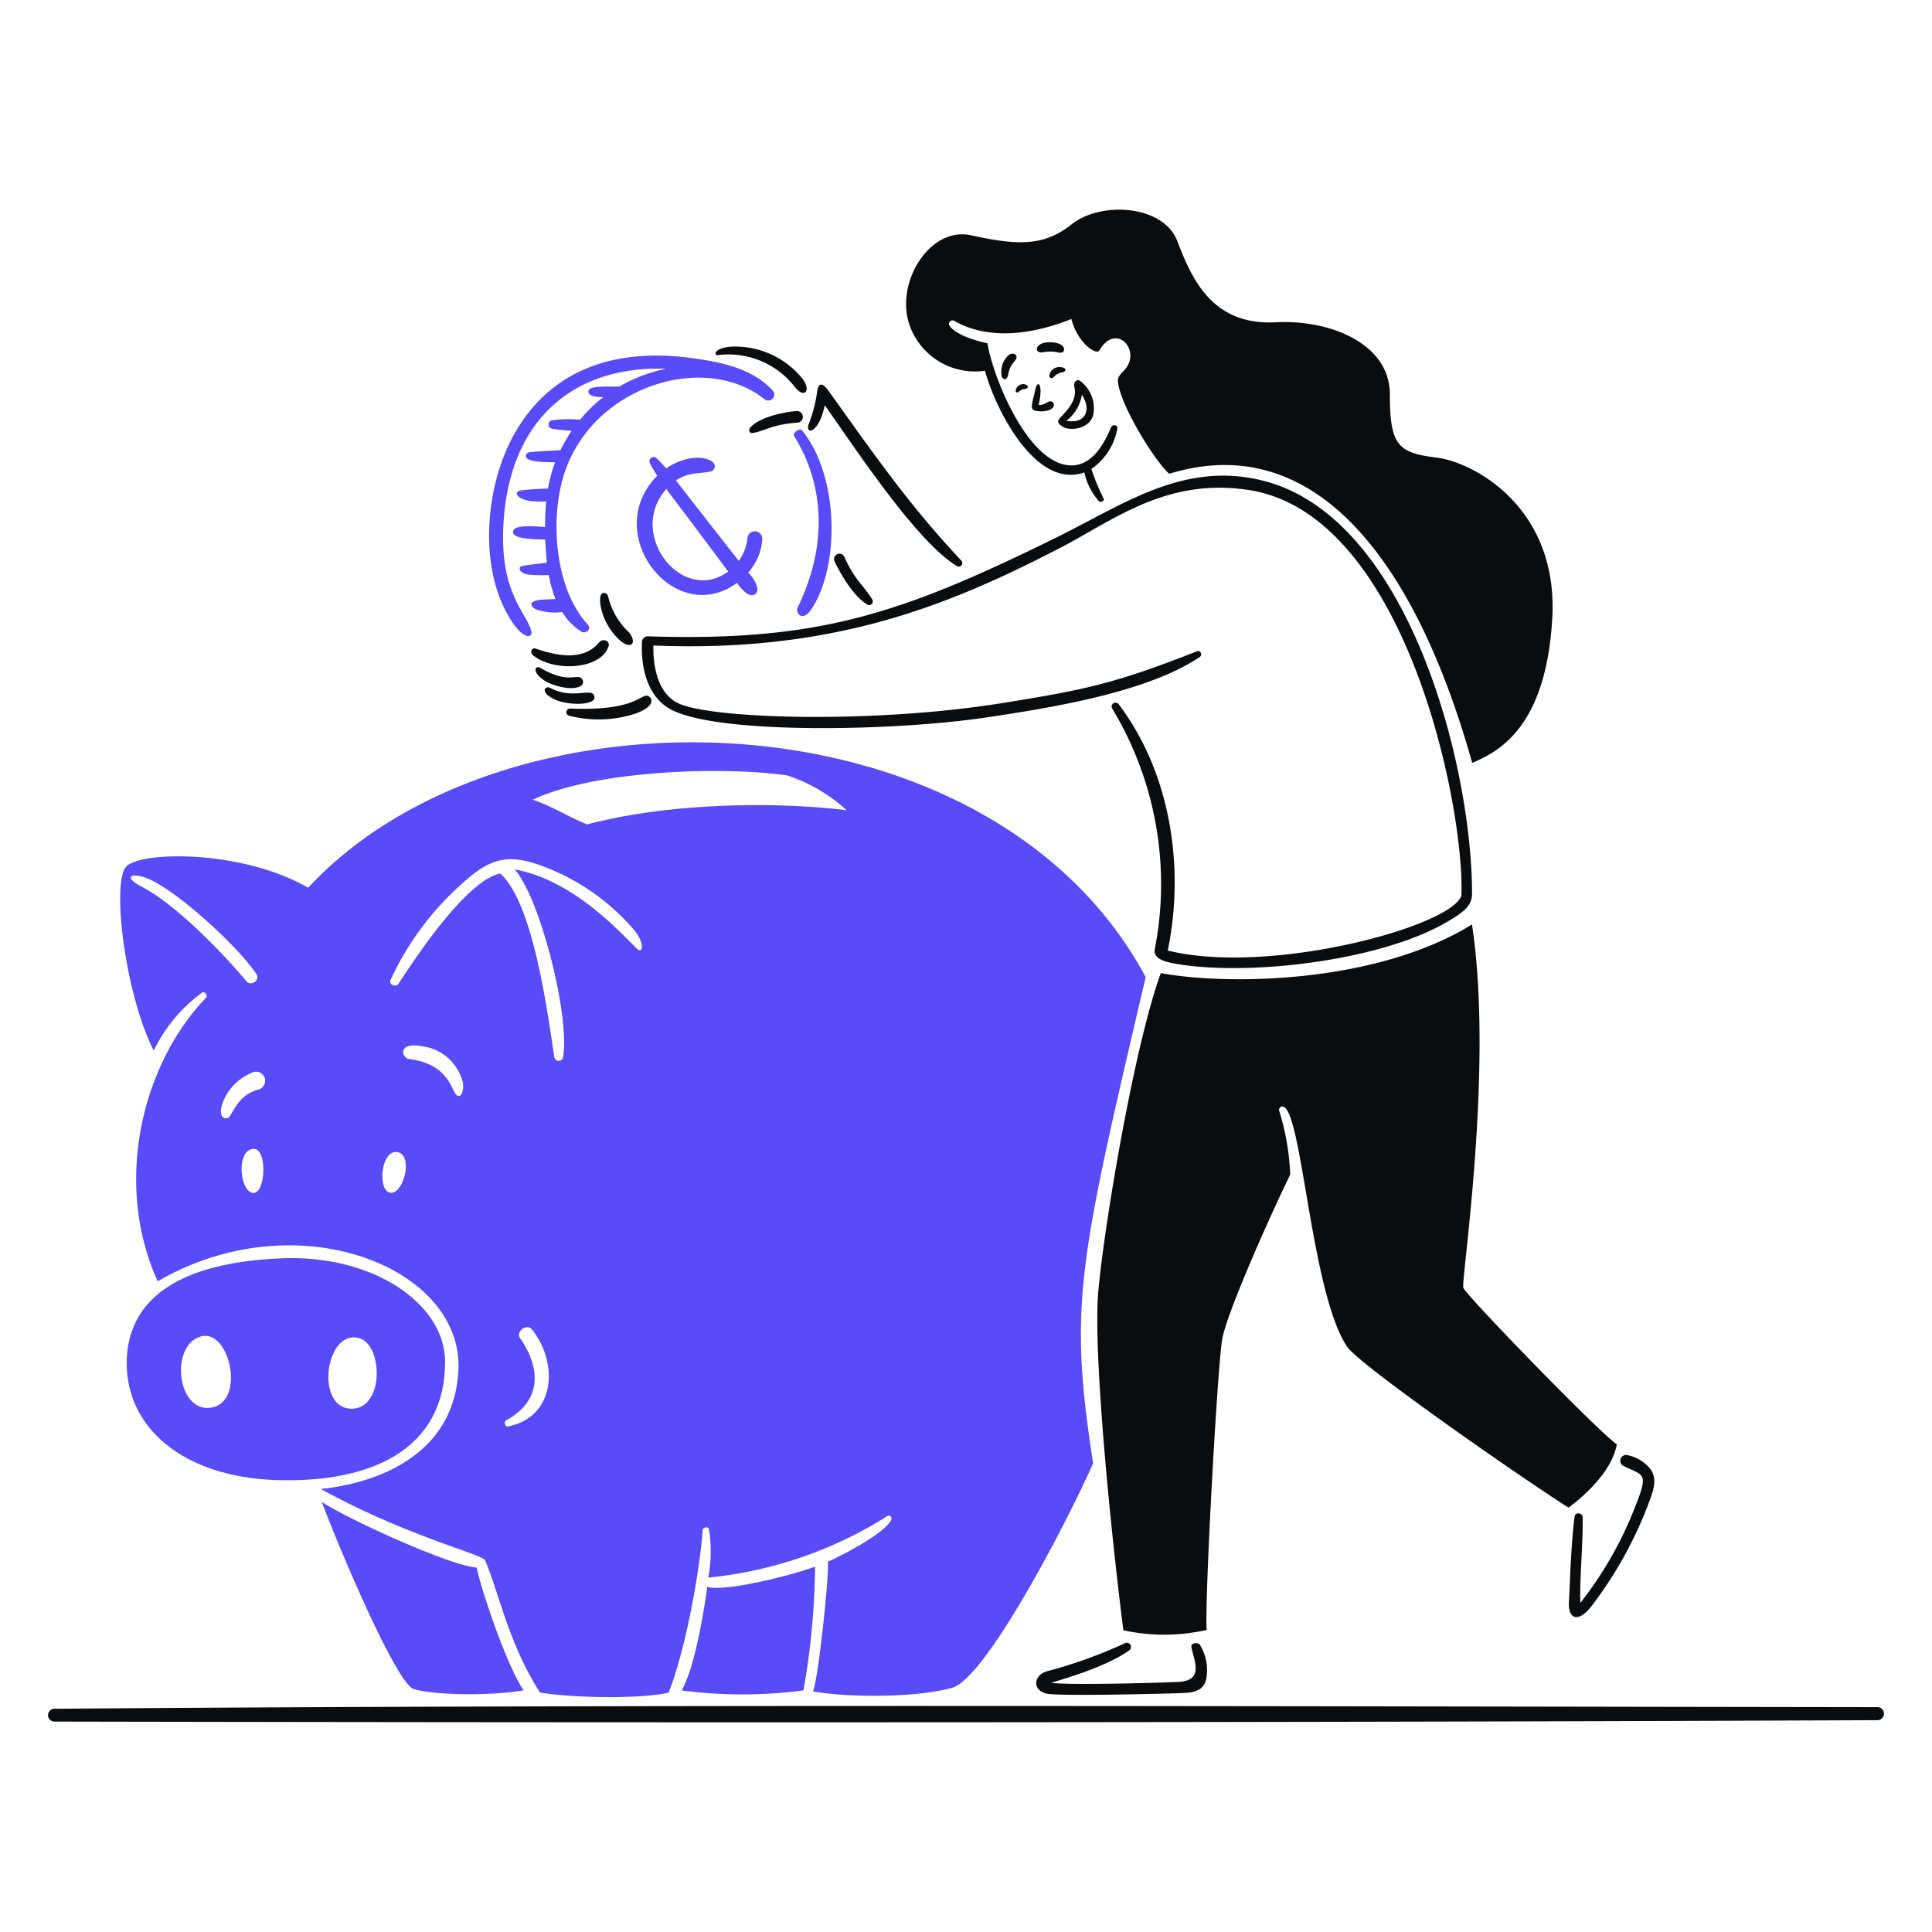 <svg viewBox="0 0 200 200" xmlns="http://www.w3.org/2000/svg" height="400" width="400"><path d="M55.016 65.383c-.493-2.082-3.7-4.175-2.775-12.612 1.069-9.605 7.341-14.915 16.721-14.6a16.023 16.023 0 0 0-4.806 1.819c-.372.106-3.146-.173-3.246.464s1.168.664 1.533.664a15 15 0 0 0-2.4 2.33 12.85 12.85 0 0 0-2.94.066.445.445 0 0 0-.308.549c.123.437.555.337 2.372.547a15.252 15.252 0 0 0-1.144 1.99c-1.076.066-2.151.113-3.22.212-.279 0-1.2.93 1.52 1.016l1.142.033a14.671 14.671 0 0 0-.737 2.715 27.875 27.875 0 0 0-2.887.206c-.784.146-.326 1.327 2.708 1.115a24.013 24.013 0 0 0-.12 2.655c-.564 0-3.272-.352-3.318.478s2.29.77 3.318.836l.18 2.39c-.85.106-1.706.192-2.549.325-.438.067-.4.75.664.91a16.851 16.851 0 0 0 2.084.039 13.138 13.138 0 0 0 .7 2.483l-1.573.073s-1.692.172-.511.969a5.708 5.708 0 0 0 2.768.3 6.355 6.355 0 0 0 1.991 2.032c.458.285 1.1-.286.664-.731-3.551-3.85-4.022-11.583-2.19-16.315 3.319-8.629 14.53-11.822 20.517-6.983a.624.624 0 0 0 .843-.9c-2.137-2.377-5.556-3.007-8.476-3.4-7.428-.989-14.291.863-18.241 7.766-2.841 4.945-3.684 12.612-1.2 17.922 1.781 3.712 3.085 3.354 2.916 2.637Z" fill="#574bfa"></path><path d="M82.583 62.854c-.291.591.477 1.673 1.466.139 2.961-4.606 2.755-13.806-1.022-18.44-.245-.3-1.022.273-.823.591 3.253 5.178 3.396 11.577.379 17.71Z" fill="#574bfa"></path><path d="M77.372 55.705a4.732 4.732 0 0 1-.9 2.35q-3.259-4.155-6.5-8.318c1.281-.843 2.124-.663 3.558-.916a.569.569 0 0 0 .452-.668c-.143-.747-2.441-1.387-5.012.323-.312-.358-.664-.7-.976-1.029s-.943 0-.724.472a10.07 10.07 0 0 0 .77 1.327c-5.921 5.974 1.786 15.831 8.251 11.1 1.328 1.9 2.191 1.327 2.111.511a3.385 3.385 0 0 0-.956-1.58 5.7 5.7 0 0 0 1.46-3.445.766.766 0 0 0-1.534-.127Zm-1.992 3.458c-4.78 3.505-10.56-3.916-6.38-8.569-.106 0-.227-.294 6.38 8.569Z" fill="#574bfa"></path><path d="M118.6 101.148c-16.1-30-66.378-31.2-86.7-9.247-6.638-3.857-17.019-3.837-18.785-2.244-1.62 1.467-.179 13.276 2.8 19.1a16.1 16.1 0 0 1 4.965-5.974c.339-.226.664.265.425.531-6.571 6.843-9.618 19.1-4.978 29.325C30.748 124.26 48 131.2 47.455 141.863c-.471 9.194-9.153 11.762-14.251 12.274 8.895 4.892 16.74 6.757 17.013 7.388 1.513 3.571 2.416 8.575 5.682 13.687 3.67.59 10.62.663 13.322 0 1.944-4.979 3.272-13.276 3.518-16.8 0-.305.6-.451.663-.059a15 15 0 0 1-.079 4.958 42.5 42.5 0 0 0 18.586-6.4c.232-.133.471.213.351.438-.756 1.441-5.024 3.631-6.571 4.328.219.584-.9 11.729-1.52 13.408 3.179.611 10.428.731 14.391-.365 3.418-.949 11.549-16.415 14.6-23.232-2.533-16.415-1.531-20.564 5.44-50.34ZM14.651 91.781c-1.939-1-1.082-1.493.531-.876 3.153 1.208 9.758 7.4 11.371 9.957.4.618-.584 1.268-1.042.723-2.511-3.02-7.377-8.008-10.86-9.804Zm11.643 31.709c-1.387.146-1.951-4.3-.133-4.554 1.514-.219 1.388 4.422.133 4.554Zm.451-10.694c-1.618.439-2.23 1.5-2.933 2.735-.286.491-1.481.345-.664-1.626a5.541 5.541 0 0 1 3.007-2.894.942.942 0 1 1 .59 1.785Zm13.621 10.667c-1.328-.281-.909-4.52.79-4.195s.577 4.485-.79 4.195Zm6.585-10.58c-.5-1.063-1.328-2.835-4.607-3.253-.763-.093-1.241-1.8 1.328-1.327a4.994 4.994 0 0 1 4.255 3.8c.146 1.005-.391 2.015-.976.78Zm5.655 34.782c-.352.072-.484-.511-.159-.664 3.657-1.991 3.544-5.37 1.4-8.463-.491-.716.7-1.573 1.235-.9 2.735 3.449 2.448 9.015-2.476 10.027Zm13.355-49.432c-2-1.985-6.75-7.169-12.684-8.231 2.655 2.967 5.775 15.373 5 19.489a.459.459 0 0 1-.883 0c-.743-4.839-2.184-15.971-5.6-19.064-3.411.664-8.629 8.45-10.52 11.391-.273.431-1.063.133-.85-.365a30.214 30.214 0 0 1 7.383-9.953c2.961-2.715 4.866-3.266 8.855-1.646a23 23 0 0 1 8.928 6.359c1.254 1.496.91 2.553.371 2.02Zm-5.184-12.89c-1.991-.8-3.611-1.886-5.622-2.556 6.459-3.06 19.748-3.478 26.332-2.516a16.94 16.94 0 0 1 6.16 3.605c-6.293-.797-17.636-.963-26.87 1.467Z" fill="#574bfa"></path><path d="M84.375 162.175c-1.932.75-9.147 2.655-11.159 2.1-.371 2.742-1.327 8.443-2.655 10.714a48.049 48.049 0 0 0 12.612 0 77.5 77.5 0 0 0 1.202-12.814Z" fill="#574bfa"></path><path d="M46.075 140.974c0-5.974-7.368-11.1-16.92-10.714-12.154.5-16.077 5.265-16.037 10.967.046 6.557 5.788 11.655 15.433 11.987s17.524-3.02 17.524-12.24Zm-24.169 4.739c-3.57.628-4.381-6.419-1.121-7.361 2.98-.862 4.686 6.734 1.121 7.361Zm14.358.113c-3.584-.192-2.615-7.926.723-7.355 2.742.472 2.855 7.547-.723 7.355Z" fill="#574bfa"></path><path d="M33.31 155.484c1.9 5.051 7.76 18.884 9.545 19.382 2.151.6 7.68.73 11.344.12-1.666-2.456-4.261-9.957-4.865-12.718-2.734-.153-13.334-5.018-16.024-6.784Z" fill="#574bfa"></path><path d="M57.239 72.319c1.441.782 4.773.757 4.255-.352-.358-.763-2.31.472-4.58-.776-.385-.206-1.108.35.325 1.128Z" fill="#0a0c0e"></path><path d="M60.187 70.965a.5.5 0 0 0-.166-.849c-.664-.179-1.467.537-4.136-1-.445-.259-.889.425.458 1.328 1.003.621 3.02 1.112 3.844.521Z" fill="#0a0c0e"></path><path d="M77.624 44.314c-.147.185-.053.545.232.512 1.188-.14 1.992-.877 4.647-1.069a.6.6 0 1 0 0-1.208c-1.414.093-4.009.672-4.879 1.765Z" fill="#0a0c0e"></path><path d="M74.312 36.761a8.715 8.715 0 0 1 8.038 3.385c.916 1.128 1.7.292.664-1.016a8.97 8.97 0 0 0-6.06-3.212c-2.967-.279-3.212.91-2.642.843Z" fill="#0a0c0e"></path><path d="M58.852 74.072a12.224 12.224 0 0 0 6.837-.173c2.536-.85 1.72-1.951 1.175-1.878-.717.092-1.6 1.586-7.892 1.327a.379.379 0 0 0-.12.724Z" fill="#0a0c0e"></path><path d="M63.963 66.093c1.327 1.329 2.078.478 1.122-.664a7.406 7.406 0 0 1-2.151-3.763c-.106-.372-1.208-.784-.663 1.493a6.567 6.567 0 0 0 1.692 2.934Z" fill="#0a0c0e"></path><path d="M62.994 66.93c.206-.6-.591-.883-.949-.452-1.713 2.084-4.646 1.328-6.6.664-.405-.146-.6.385-.3.664 2.068 1.745 7.005 1.579 7.849-.876Z" fill="#0a0c0e"></path><path d="M85.377 41.951c3.007 4.222 9.459 14.119 13.694 16.655a.366.366 0 0 0 .451-.565c-5.463-5.821-9.047-11.012-13.66-17.457-.664-.963-1.149-1.1-1.281.033a14.773 14.773 0 0 1-.877 3.319c-.358 1.082 1.062.996 1.673-1.985Z" fill="#0a0c0e"></path><path d="M86.379 58.088c.664 1.414 2.025 3.677 3.372 4.474a.379.379 0 0 0 .538-.518c-.989-1.593-1.713-1.845-2.868-4.361a.559.559 0 1 0-1.042.405Z" fill="#0a0c0e"></path><path d="M69.612 73.527c5.1 2.511 23.027 2.158 32.486.744 6.578-.983 16.634-2.569 22.11-6.266.292-.206.073-.724-.279-.591-8.443 3.319-11.476 3.983-20.444 5.41-13.5 2.131-30.315 1.586-33.415-.093-1.991-1.062-2.482-3.79-2.429-5.908 18.845.77 30.839-4.308 41.818-9.956 5.689-2.9 11.158-7.468 19.814-6.14 16.2 2.482 22.329 32.624 22.017 41.957-.916 3.2-19.82 8.337-30.4 5.715 1.779-8.7.272-18.393-5.078-25.489a.4.4 0 0 0-.663.465 35.139 35.139 0 0 1 4.4 24.852c-.219 1.1 1.155 1.4 2.807 1.646 7.747 1.128 20.977-.551 27.6-4.527 1.573-.943 2.43-1.58 2.43-2.848 0-13.209-6.572-39.13-21.812-42.78-8.231-1.992-14.5 2.655-21.547 6.087C93.2 63.577 84.66 66.425 67.156 65.874a.611.611 0 0 0-.7.617c-.123 2.675.58 5.769 3.156 7.036Z" fill="#0a0c0e"></path><path d="M109.85 38.015a1.05 1.05 0 0 0-1.2.744c-.073.365.186.5.418.292a1.474 1.474 0 0 1 .943-.518c.437-.126.357-.471-.161-.518Z" fill="#0a0c0e"></path><path d="M108.065 36.455a3.579 3.579 0 0 1 1.5.04c.385.093.71-.113.551-.5-.232-.578-1.573-.711-2.277-.425s-.73 1.064.226.885Z" fill="#0a0c0e"></path><path d="M107.029 42.469c.457.19 1.885.2 2.059-.471a.366.366 0 0 0-.353-.451c-.385 0-.624.444-1.215.358.512-2.1-.118-2.788-.371-1.467-.186.962-.573 1.843-.12 2.031Z" fill="#0a0c0e"></path><path d="M109.97 44.148c.819.548 2.854.226 3.2-1.194a3.536 3.536 0 0 0-1.328-3.505c-.4-.3-.743.179-.629.6.357 1.388-.838 2.536-1.422 3.147-.405.404-.31.625.179.952Zm2.021-3.276c.943 1.328.574 3.064-1.6 2.686a4.167 4.167 0 0 0 1.6-2.686Z" fill="#0a0c0e"></path><path d="M104.381 36.787a2.345 2.345 0 0 0-.664 2.237c.06.186.512.525.664-.325a2.645 2.645 0 0 1 .664-1.328c.524-.59-.153-1.009-.664-.584Z" fill="#0a0c0e"></path><path d="M105.437 40.571a1.1 1.1 0 0 1 .663-.3c.419-.054.392-.412-.053-.492a.77.77 0 0 0-.883.565c-.073.207.091.398.273.227Z" fill="#0a0c0e"></path><path d="M116.535 170.067a49.051 49.051 0 0 1-8.1 2.927c-1.487.406-1.593 1.992-.087 2.331 1.328.285 12.9 0 14.285-.073 1.062-.047 2.058-.326 2.25-1.514a5.053 5.053 0 0 0-.664-3.459c-.245-.317-.969-.2-.883.233.253 1.38 1.368 3.471-1.36 3.6-2.151.1-11.583.358-13.143.085 2.542-.756 6.08-1.905 8.118-3.391a.439.439 0 0 0-.416-.739Z" fill="#0a0c0e"></path><path d="M168.051 151.747c2.168 1.1 2.721.544 1.009 4.753a38.6 38.6 0 0 1-5.463 9.432c-.087-2.655.3-6.173.232-8.881 0-.465-.77-.545-.829-.06-.353 2.788-.445 6.007-.585 8.881-.093 1.9 1.109 2.031 2.357.372a41.708 41.708 0 0 0 6.093-11.164c.352-1 .663-2.045 0-2.987a4.134 4.134 0 0 0-2.4-1.461.6.6 0 0 0-.414 1.115Z" fill="#0a0c0e"></path><path d="M101.965 38.38c1 3.77 5.2 12.353 10.288 10.521a6.473 6.473 0 0 0 1.534 3.007c.193.139.578-.06.451-.312a23.128 23.128 0 0 1-1.261-3.047 6.482 6.482 0 0 0 2.695-4.2c.033-.412-.531-.432-.664-.1-.717 1.726-1.958 3.936-4.089 3.93-4.467 0-8.131-9.114-8.7-12.652-1.095-.2-3.273-.856-3.93-1.805a.366.366 0 0 1 .485-.512c3.7 2.124 8.33 1.328 12.134-.185.664 2.522 2.589 3.79 2.908 3.245 1.712-2.967 4.427.047 2.581 2.045-.664.664-.743.849-.63 1.487.425 2.456 3.73 7.872 5.27 9.246 14.909-4.593 25.4 8.669 31.364 29.923 2.761-1.168 7.66-3.69 8.29-15.008s-8-16.1-11.988-16.594-4.825-1.261-4.825-6.545-6.248-7.754-11.778-7.462c-6.451.345-8.629-4.2-10.208-8.364-1.448-3.836-7.965-4.168-10.952-1.778s-5.856 2.13-10.429 1.135c-4.182-.923-7.8 4.732-6.412 9.133a7.181 7.181 0 0 0 7.866 4.892Z" fill="#0a0c0e"></path><path d="M152.379 95.7c-10.056 6.206-25.582 6.286-32.207 5.031-2.768 7.547-5.894 26.279-6.478 32.99s1.513 26.664 2.6 35.047a19.919 19.919 0 0 0 8.629-.039c-.272-2.178 1.108-27.5 1.613-30.183.458-2.436 4.155-11.012 7.029-16.966a25.793 25.793 0 0 0-1.128-6.545.346.346 0 0 1 .174-.456c2.123-.945 2.969 19.068 6.842 24.83 1.288 1.912 18.022 13.555 22.92 16.661 1.706-1.261 4.494-3.777 5-6.545-2.045-1.447-15.639-15.466-15.891-16.216s3.174-22.663.897-37.609Z" fill="#0a0c0e"></path><path d="M194.33 176.725c-60.4-.082-127.9-.305-188.666.166a.664.664 0 1 0 0 1.327c61.28.121 127.957.113 188.659-.146a.674.674 0 1 0 .007-1.347Z" fill="#0a0c0e"></path></svg>
